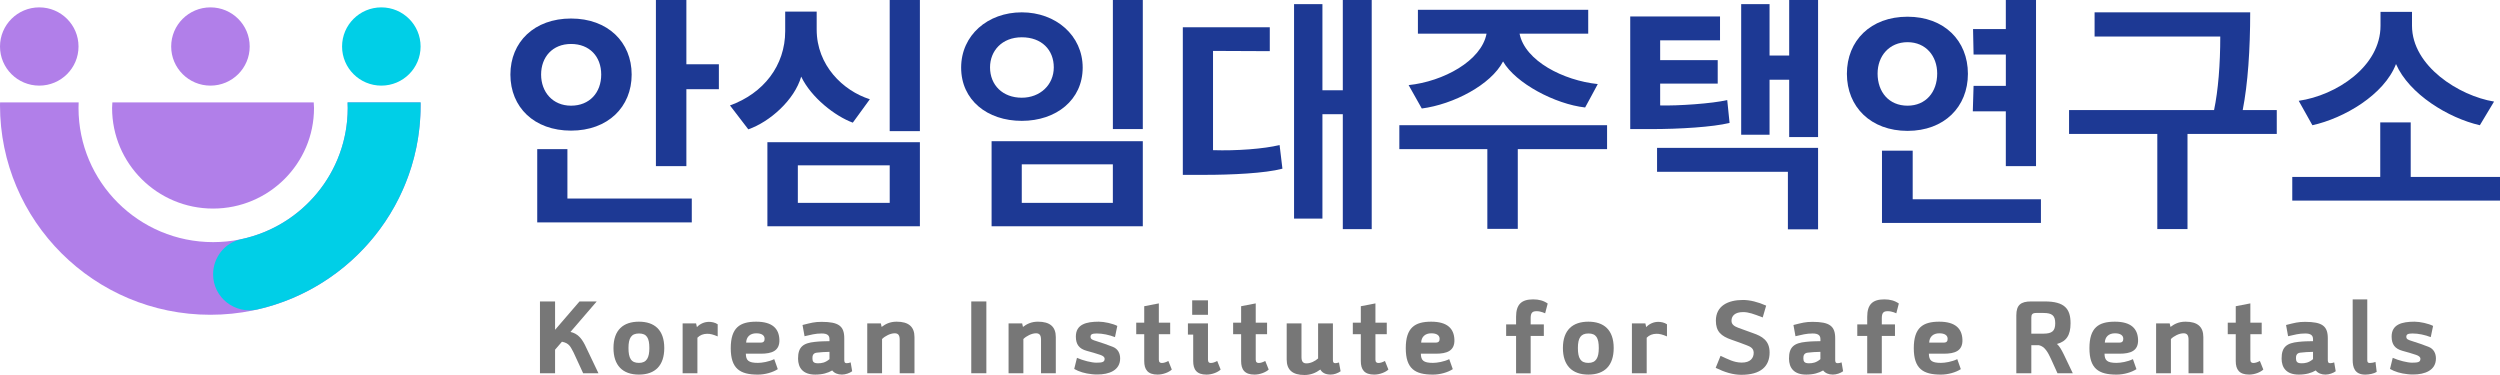 <svg width="140" height="21" viewBox="0 0 140 21" fill="none" xmlns="http://www.w3.org/2000/svg">
<path d="M31.978 1.037C34.044 1.037 35.373 2.362 35.373 4.176C35.373 5.99 34.044 7.315 31.978 7.315C29.912 7.315 28.582 6.004 28.582 4.176C28.582 2.347 29.926 1.037 31.978 1.037ZM30.085 12.456V8.352H31.775V11.117H38.74V12.456H30.084H30.085ZM31.978 5.918C33.018 5.918 33.668 5.184 33.668 4.176C33.668 3.168 33.018 2.462 31.978 2.462C30.938 2.462 30.302 3.197 30.302 4.176C30.302 5.155 30.952 5.918 31.978 5.918ZM38.437 3.6H40.257V4.997H38.437V9.302H36.731V0H38.437V3.6Z" fill="#1D3994"/>
<path d="M47.757 6.869C46.774 6.509 45.431 5.472 44.867 4.291C44.491 5.602 43.104 6.826 41.905 7.243L40.879 5.904C42.757 5.228 43.971 3.672 43.971 1.743V0.648H45.734V1.656C45.734 3.657 47.208 5.083 48.711 5.558L47.757 6.869ZM42.974 12.672V7.963H51.514V12.672H42.974ZM49.824 9.259H44.679V11.361H49.824V9.259ZM51.514 0V7.344H49.823V0H51.514Z" fill="#1D3994"/>
<path d="M57.22 0.691C59.127 0.691 60.63 1.987 60.63 3.787C60.63 5.587 59.156 6.768 57.22 6.768C55.283 6.768 53.824 5.601 53.824 3.787C53.824 1.972 55.312 0.691 57.22 0.691ZM57.22 5.472C58.246 5.472 59.012 4.752 59.012 3.772C59.012 2.793 58.333 2.088 57.22 2.088C56.107 2.088 55.442 2.851 55.442 3.772C55.442 4.766 56.151 5.472 57.22 5.472ZM55.529 12.672V7.906H63.997V12.672H55.529ZM62.32 9.202H57.219V11.361H62.32V9.202ZM63.997 0V7.229H62.321V0H63.997Z" fill="#1D3994"/>
<path d="M71.657 8.121L71.816 9.446C70.848 9.706 68.955 9.792 67.467 9.792H66.238V1.526H71.108V2.865C70.053 2.865 68.998 2.851 67.929 2.851V8.409C69.244 8.453 70.79 8.337 71.657 8.121H71.657ZM75.197 12.83V6.394H74.056V12.24H72.467V0.23H74.056V5.055H75.197V0H76.816V12.83H75.197Z" fill="#1D3994"/>
<path d="M83.291 12.815V8.351H78.363V7.012H89.996V8.351H84.996V12.815H83.291ZM78.883 4.766C80.82 4.564 82.958 3.412 83.247 1.885H79.403V0.547H88.94V1.886H85.096C85.399 3.412 87.553 4.507 89.475 4.708C89.243 5.154 88.998 5.586 88.767 6.019C87.09 5.831 84.879 4.665 84.171 3.441C83.492 4.752 81.383 5.846 79.62 6.076L78.883 4.766Z" fill="#1D3994"/>
<path d="M96.725 5.601L96.856 6.883C95.931 7.114 94.067 7.229 92.449 7.229H91.293V0.921H96.321V2.26H92.969V3.369H96.192V4.68H92.969V5.904C93.923 5.933 95.902 5.803 96.726 5.601H96.725ZM101.812 8.28V12.844H100.122V9.619H92.795V8.28H101.812ZM100.194 7.675V4.464H99.095V7.545H97.506V0.23H99.095V3.111H100.194V0H101.812V7.675H100.194Z" fill="#1D3994"/>
<path d="M106.822 0.936C108.874 0.936 110.203 2.275 110.203 4.133C110.203 5.99 108.874 7.329 106.822 7.329C104.77 7.329 103.426 5.99 103.426 4.133C103.426 2.275 104.756 0.936 106.822 0.936ZM106.822 5.918C107.848 5.918 108.483 5.155 108.483 4.118C108.483 3.139 107.848 2.362 106.822 2.362C105.795 2.362 105.145 3.139 105.145 4.118C105.145 5.155 105.781 5.918 106.822 5.918ZM105.391 12.485V8.438H107.111V11.16H114.292V12.485H105.391ZM110.52 4.809H112.327V3.053H110.52L110.491 1.627H112.326V0H114.017V9.302H112.326V6.235H110.477L110.52 4.809Z" fill="#1D3994"/>
<path d="M125.592 6.163H127.499V7.502H122.5V12.829H120.809V7.502H115.867V6.163H123.988C124.219 5.054 124.335 3.614 124.335 2.044H117.297V0.69H126.011C126.011 2.764 125.881 4.693 125.592 6.162L125.592 6.163Z" fill="#1D3994"/>
<path d="M128.367 11.232V9.907H133.294V6.855H135V9.907H140V11.232H128.367ZM138.872 7.013C137.11 6.611 134.913 5.271 134.176 3.586C133.511 5.314 131.257 6.625 129.494 7.013L128.728 5.645C130.824 5.343 133.309 3.73 133.309 1.44V0.663H135.072V1.44C135.072 3.701 137.716 5.372 139.667 5.688L138.872 7.013L138.872 7.013Z" fill="#1D3994"/>
<path d="M31.084 19.585V20.902H30.238V16.881H31.084V18.47L32.452 16.881H33.416L31.946 18.589C32.343 18.674 32.565 18.945 32.752 19.307L33.513 20.902H32.656L32.122 19.743C31.952 19.432 31.889 19.217 31.469 19.137L31.083 19.584L31.084 19.585Z" fill="#777777"/>
<path d="M37.199 19.49C37.199 20.457 36.7 20.977 35.78 20.977C34.86 20.977 34.355 20.457 34.355 19.49C34.355 18.466 34.917 18.014 35.78 18.014C36.642 18.014 37.199 18.466 37.199 19.49ZM35.78 20.322C36.217 20.322 36.364 20.028 36.364 19.49C36.364 18.925 36.217 18.675 35.785 18.675C35.354 18.675 35.195 18.925 35.195 19.49C35.195 20.056 35.343 20.322 35.779 20.322H35.78Z" fill="#777777"/>
<path d="M38.227 20.903V18.109H38.981L39.027 18.318C39.214 18.12 39.464 18.024 39.702 18.024C39.839 18.024 40.037 18.053 40.191 18.16V18.839C39.952 18.737 39.77 18.686 39.594 18.692C39.385 18.697 39.203 18.76 39.055 18.912V20.903H38.227Z" fill="#777777"/>
<path d="M43.357 20.112L43.556 20.672C43.278 20.853 42.846 20.978 42.443 20.978C41.433 20.978 40.922 20.644 40.922 19.496C40.922 18.348 41.433 18.014 42.346 18.014C43.26 18.014 43.624 18.41 43.646 19.02C43.669 19.654 43.221 19.807 42.607 19.807H41.767C41.773 20.18 41.909 20.321 42.443 20.321C42.669 20.321 43.056 20.259 43.356 20.112H43.357ZM41.784 19.185H42.607C42.772 19.185 42.823 19.094 42.817 18.959C42.812 18.783 42.658 18.665 42.352 18.665C41.994 18.665 41.796 18.874 41.784 19.185V19.185Z" fill="#777777"/>
<path d="M47.279 20.129C47.279 20.253 47.285 20.338 47.421 20.338C47.495 20.338 47.557 20.321 47.637 20.293L47.722 20.79C47.586 20.892 47.352 20.977 47.149 20.977C46.916 20.977 46.723 20.897 46.604 20.745C46.365 20.886 46.059 20.977 45.656 20.977C44.952 20.977 44.697 20.587 44.691 20.089C44.686 19.416 44.992 19.212 45.634 19.145C45.946 19.111 46.167 19.111 46.451 19.105V18.992C46.451 18.788 46.337 18.675 46.014 18.675C45.662 18.675 45.407 18.748 45.055 18.828L44.941 18.2C45.435 18.075 45.616 18.024 46.008 18.024C46.973 18.024 47.279 18.262 47.279 18.946V20.128V20.129ZM46.451 19.704C46.184 19.71 45.962 19.721 45.73 19.75C45.52 19.778 45.491 19.937 45.497 20.078C45.502 20.219 45.531 20.344 45.803 20.344C46.008 20.344 46.212 20.316 46.451 20.112V19.704Z" fill="#777777"/>
<path d="M50.383 20.904V19.02C50.383 18.777 50.303 18.664 50.105 18.664C49.866 18.664 49.56 18.817 49.395 18.986V20.904H48.566V18.11H49.327L49.372 18.308C49.582 18.149 49.832 18.014 50.212 18.014C50.882 18.014 51.211 18.297 51.211 18.879V20.904H50.383V20.904Z" fill="#777777"/>
<path d="M55.236 20.902H54.391V16.881H55.236V20.902Z" fill="#777777"/>
<path d="M58.297 20.904V19.02C58.297 18.777 58.217 18.664 58.018 18.664C57.78 18.664 57.473 18.817 57.309 18.986V20.904H56.48V18.11H57.241L57.286 18.308C57.496 18.149 57.746 18.014 58.126 18.014C58.796 18.014 59.125 18.297 59.125 18.879V20.904H58.297V20.904Z" fill="#777777"/>
<path d="M61.859 20.095C61.859 19.988 61.763 19.925 61.621 19.874C61.36 19.784 61.144 19.727 60.861 19.648C60.429 19.53 60.248 19.287 60.248 18.845C60.248 18.161 60.832 18.014 61.531 18.014C61.842 18.014 62.319 18.121 62.569 18.251L62.439 18.879C62.12 18.755 61.746 18.675 61.423 18.675C61.15 18.675 61.07 18.727 61.07 18.862C61.07 18.998 61.184 19.037 61.406 19.105C61.729 19.207 61.979 19.292 62.314 19.422C62.609 19.536 62.728 19.796 62.728 20.073C62.728 20.745 62.103 20.972 61.451 20.972C61.343 20.972 61.241 20.967 61.144 20.955C60.752 20.916 60.423 20.814 60.156 20.661L60.31 20.039C60.645 20.191 61.138 20.31 61.394 20.31C61.728 20.31 61.859 20.276 61.859 20.095H61.859Z" fill="#777777"/>
<path d="M64.895 18.715V20.14C64.895 20.282 64.963 20.327 65.065 20.327C65.167 20.327 65.292 20.288 65.428 20.214L65.621 20.694C65.473 20.841 65.139 20.977 64.827 20.977C64.271 20.977 64.077 20.694 64.077 20.22V18.715H63.629V18.07H64.077V17.148L64.895 16.99V18.07H65.53V18.715H64.895V18.715Z" fill="#777777"/>
<path d="M68.164 20.214L68.356 20.695C68.209 20.842 67.88 20.978 67.567 20.978C67.011 20.978 66.819 20.695 66.819 20.22V18.738H66.523V18.11H67.647V20.141C67.647 20.282 67.704 20.327 67.806 20.327C67.909 20.327 68.028 20.288 68.164 20.214ZM66.762 17.629V16.82H67.647V17.629H66.762Z" fill="#777777"/>
<path d="M70.321 18.715V20.14C70.321 20.282 70.389 20.327 70.491 20.327C70.593 20.327 70.717 20.288 70.854 20.214L71.047 20.694C70.899 20.841 70.564 20.977 70.252 20.977C69.696 20.977 69.503 20.694 69.503 20.22V18.715H69.055V18.07H69.503V17.148L70.321 16.99V18.07H70.956V18.715H70.321V18.715Z" fill="#777777"/>
<path d="M74.643 18.109V20.157C74.643 20.276 74.671 20.338 74.774 20.338C74.824 20.338 74.893 20.326 74.983 20.299L75.074 20.791C74.921 20.898 74.716 20.977 74.518 20.977C74.211 20.977 74.035 20.864 73.939 20.694C73.689 20.881 73.394 21 73.053 21C72.383 21 72.055 20.717 72.055 20.134V18.109H72.883V19.993C72.883 20.236 72.963 20.349 73.161 20.349C73.399 20.349 73.643 20.225 73.814 20.073V18.11H74.642L74.643 18.109Z" fill="#777777"/>
<path d="M77.024 18.715V20.14C77.024 20.282 77.092 20.327 77.194 20.327C77.296 20.327 77.421 20.288 77.557 20.214L77.75 20.694C77.602 20.841 77.268 20.977 76.956 20.977C76.4 20.977 76.206 20.694 76.206 20.22V18.715H75.758V18.07H76.206V17.148L77.024 16.99V18.07H77.659V18.715H77.024V18.715Z" fill="#777777"/>
<path d="M81.157 20.112L81.356 20.672C81.079 20.853 80.647 20.978 80.244 20.978C79.233 20.978 78.723 20.644 78.723 19.496C78.723 18.348 79.233 18.014 80.147 18.014C81.061 18.014 81.424 18.41 81.447 19.02C81.47 19.654 81.021 19.807 80.408 19.807H79.568C79.573 20.18 79.71 20.321 80.243 20.321C80.47 20.321 80.857 20.259 81.157 20.112ZM79.585 19.185H80.408C80.573 19.185 80.624 19.094 80.618 18.959C80.612 18.783 80.46 18.665 80.153 18.665C79.795 18.665 79.597 18.874 79.585 19.185V19.185Z" fill="#777777"/>
<path d="M84.9 18.812H84.344V18.167H84.9V17.743C84.9 17.047 85.201 16.765 85.859 16.765C86.183 16.765 86.444 16.838 86.671 16.997L86.528 17.545C86.528 17.545 86.29 17.427 86.063 17.427C85.854 17.427 85.717 17.472 85.717 17.811V18.168H86.455V18.813H85.717V20.905H84.9V18.813V18.812Z" fill="#777777"/>
<path d="M90.367 19.49C90.367 20.457 89.868 20.977 88.948 20.977C88.028 20.977 87.523 20.457 87.523 19.49C87.523 18.466 88.085 18.014 88.948 18.014C89.811 18.014 90.367 18.466 90.367 19.49ZM88.948 20.322C89.385 20.322 89.532 20.028 89.532 19.49C89.532 18.925 89.385 18.675 88.954 18.675C88.522 18.675 88.362 18.925 88.362 19.49C88.362 20.056 88.511 20.322 88.948 20.322Z" fill="#777777"/>
<path d="M91.387 20.903V18.109H92.141L92.187 18.318C92.374 18.12 92.624 18.024 92.862 18.024C92.998 18.024 93.197 18.053 93.351 18.16V18.839C93.112 18.737 92.93 18.686 92.754 18.692C92.545 18.697 92.363 18.76 92.215 18.912V20.903H91.387Z" fill="#777777"/>
<path d="M98.206 19.745C98.201 19.479 97.979 19.4 97.808 19.332C97.502 19.213 97.371 19.168 96.969 19.026C96.378 18.823 96.089 18.563 96.089 17.957C96.089 17.126 96.77 16.798 97.611 16.798C97.99 16.798 98.451 16.911 98.905 17.115L98.712 17.777C98.195 17.578 97.923 17.477 97.611 17.477C97.156 17.477 96.964 17.692 96.964 17.963C96.964 18.162 97.105 18.269 97.35 18.359C97.708 18.489 97.866 18.551 98.161 18.653C98.677 18.828 99.098 19.072 99.098 19.739C99.098 20.514 98.604 20.989 97.514 20.989C97.049 20.989 96.572 20.842 96.078 20.599L96.351 19.926C96.788 20.124 97.088 20.294 97.514 20.305C98.031 20.316 98.212 20.039 98.207 19.745H98.206Z" fill="#777777"/>
<path d="M102.771 20.129C102.771 20.253 102.777 20.338 102.913 20.338C102.987 20.338 103.05 20.321 103.129 20.293L103.214 20.79C103.078 20.892 102.845 20.977 102.641 20.977C102.408 20.977 102.215 20.897 102.096 20.745C101.858 20.886 101.551 20.977 101.148 20.977C100.444 20.977 100.189 20.587 100.184 20.089C100.178 19.416 100.485 19.212 101.126 19.145C101.438 19.111 101.659 19.111 101.944 19.105V18.992C101.944 18.788 101.83 18.675 101.506 18.675C101.154 18.675 100.899 18.748 100.547 18.828L100.433 18.2C100.927 18.075 101.108 18.024 101.5 18.024C102.465 18.024 102.771 18.262 102.771 18.946V20.128V20.129ZM101.942 19.704C101.675 19.71 101.454 19.721 101.222 19.75C101.012 19.778 100.983 19.937 100.989 20.078C100.994 20.219 101.023 20.344 101.295 20.344C101.499 20.344 101.704 20.316 101.942 20.112V19.704Z" fill="#777777"/>
<path d="M104.564 18.812H104.008V18.167H104.564V17.743C104.564 17.047 104.865 16.765 105.523 16.765C105.847 16.765 106.108 16.838 106.335 16.997L106.193 17.545C106.193 17.545 105.954 17.427 105.727 17.427C105.518 17.427 105.381 17.472 105.381 17.811V18.168H106.119V18.813H105.381V20.905H104.564V18.813V18.812Z" fill="#777777"/>
<path d="M109.607 20.112L109.806 20.672C109.527 20.853 109.095 20.978 108.693 20.978C107.683 20.978 107.172 20.644 107.172 19.496C107.172 18.348 107.683 18.014 108.596 18.014C109.51 18.014 109.874 18.41 109.896 19.02C109.919 19.654 109.47 19.807 108.857 19.807H108.017C108.023 20.18 108.159 20.321 108.692 20.321C108.919 20.321 109.306 20.259 109.606 20.112H109.607ZM108.034 19.185H108.857C109.022 19.185 109.073 19.094 109.067 18.959C109.062 18.783 108.908 18.665 108.602 18.665C108.244 18.665 108.046 18.874 108.034 19.185V19.185Z" fill="#777777"/>
<path d="M115.951 18.103C115.951 18.77 115.718 19.121 115.19 19.262C115.338 19.392 115.44 19.585 115.565 19.833L116.076 20.902H115.219L114.855 20.099C114.691 19.748 114.515 19.398 114.174 19.33H113.754V20.902H112.914V17.662C112.914 17.079 113.164 16.881 113.742 16.881H114.509C115.627 16.881 115.951 17.3 115.951 18.103ZM114.027 17.526C113.811 17.526 113.754 17.611 113.754 17.786V18.685H114.424C114.912 18.685 115.093 18.538 115.093 18.103C115.093 17.668 114.912 17.526 114.435 17.526H114.027Z" fill="#777777"/>
<path d="M119.443 20.112L119.641 20.672C119.363 20.853 118.932 20.978 118.529 20.978C117.519 20.978 117.008 20.644 117.008 19.496C117.008 18.348 117.519 18.014 118.432 18.014C119.346 18.014 119.709 18.41 119.732 19.02C119.755 19.654 119.306 19.807 118.693 19.807H117.853C117.859 20.18 117.995 20.321 118.528 20.321C118.755 20.321 119.141 20.259 119.442 20.112H119.443ZM117.87 19.185H118.693C118.858 19.185 118.909 19.094 118.903 18.959C118.898 18.783 118.744 18.665 118.438 18.665C118.08 18.665 117.882 18.874 117.87 19.185V19.185Z" fill="#777777"/>
<path d="M122.558 20.904V19.02C122.558 18.777 122.479 18.664 122.28 18.664C122.042 18.664 121.735 18.817 121.571 18.986V20.904H120.742V18.11H121.503L121.548 18.308C121.758 18.149 122.008 18.014 122.388 18.014C123.058 18.014 123.387 18.297 123.387 18.879V20.904H122.558V20.904Z" fill="#777777"/>
<path d="M126.02 18.715V20.14C126.02 20.282 126.088 20.327 126.19 20.327C126.292 20.327 126.417 20.288 126.553 20.214L126.746 20.694C126.598 20.841 126.264 20.977 125.952 20.977C125.396 20.977 125.202 20.694 125.202 20.22V18.715H124.754V18.07H125.202V17.148L126.02 16.99V18.07H126.655V18.715H126.02V18.715Z" fill="#777777"/>
<path d="M130.357 20.129C130.357 20.253 130.362 20.338 130.499 20.338C130.573 20.338 130.635 20.321 130.715 20.293L130.8 20.79C130.664 20.892 130.431 20.977 130.227 20.977C129.994 20.977 129.801 20.897 129.682 20.745C129.444 20.886 129.137 20.977 128.734 20.977C128.03 20.977 127.775 20.587 127.77 20.089C127.764 19.416 128.071 19.212 128.712 19.145C129.024 19.111 129.245 19.111 129.529 19.105V18.992C129.529 18.788 129.415 18.675 129.092 18.675C128.74 18.675 128.485 18.748 128.133 18.828L128.019 18.2C128.513 18.075 128.694 18.024 129.086 18.024C130.051 18.024 130.357 18.262 130.357 18.946V20.128V20.129ZM129.529 19.704C129.262 19.71 129.04 19.721 128.808 19.75C128.598 19.778 128.569 19.937 128.575 20.078C128.581 20.219 128.609 20.344 128.882 20.344C129.086 20.344 129.29 20.316 129.529 20.112V19.704Z" fill="#777777"/>
<path d="M132.567 16.765V20.164C132.567 20.283 132.606 20.328 132.709 20.328C132.8 20.328 132.93 20.306 133.027 20.266L133.095 20.826C132.936 20.927 132.664 20.978 132.454 20.978C131.852 20.978 131.75 20.56 131.75 20.153V16.765H132.568H132.567Z" fill="#777777"/>
<path d="M135.543 20.095C135.543 19.988 135.446 19.925 135.304 19.874C135.043 19.784 134.828 19.727 134.544 19.648C134.113 19.53 133.931 19.287 133.931 18.845C133.931 18.161 134.515 18.014 135.214 18.014C135.526 18.014 136.003 18.121 136.253 18.251L136.122 18.879C135.804 18.755 135.429 18.675 135.106 18.675C134.834 18.675 134.754 18.727 134.754 18.862C134.754 18.998 134.868 19.037 135.089 19.105C135.413 19.207 135.663 19.292 135.997 19.422C136.292 19.536 136.412 19.796 136.412 20.073C136.412 20.745 135.787 20.972 135.134 20.972C135.027 20.972 134.924 20.967 134.828 20.955C134.436 20.916 134.107 20.814 133.84 20.661L133.993 20.039C134.328 20.191 134.822 20.31 135.077 20.31C135.412 20.31 135.543 20.276 135.543 20.095Z" fill="#777777"/>
<path d="M6.293 5.733C6.288 5.837 6.277 5.941 6.277 6.047C6.277 9.158 8.809 11.68 11.931 11.68C15.053 11.68 17.585 9.158 17.585 6.047C17.585 5.941 17.575 5.838 17.569 5.733H6.293Z" fill="#B17FE9"/>
<path d="M19.466 5.734C19.471 5.838 19.474 5.942 19.474 6.047C19.474 10.196 16.099 13.559 11.936 13.559C7.773 13.559 4.397 10.196 4.397 6.047C4.397 5.941 4.401 5.837 4.405 5.733H0.004C0.003 5.786 0 5.837 0 5.89C0 12.372 5.274 17.627 11.779 17.627C18.284 17.627 23.557 12.372 23.557 5.89C23.557 5.837 23.554 5.786 23.553 5.733H19.466V5.734Z" fill="#B17FE9"/>
<path d="M4.397 2.605C4.397 3.814 3.413 4.795 2.199 4.795C0.984 4.795 0 3.814 0 2.605C0 1.395 0.984 0.413 2.199 0.413C3.413 0.413 4.397 1.394 4.397 2.604V2.605Z" fill="#B17FE9"/>
<path d="M11.785 4.795C12.999 4.795 13.983 3.814 13.983 2.604C13.983 1.394 12.999 0.413 11.785 0.413C10.57 0.413 9.586 1.394 9.586 2.604C9.586 3.814 10.57 4.795 11.785 4.795Z" fill="#B17FE9"/>
<path d="M21.355 4.795C22.569 4.795 23.553 3.814 23.553 2.604C23.553 1.394 22.569 0.413 21.355 0.413C20.141 0.413 19.156 1.394 19.156 2.604C19.156 3.814 20.141 4.795 21.355 4.795Z" fill="#00CFE7"/>
<path d="M23.551 5.733H19.464C19.468 5.837 19.472 5.941 19.472 6.047C19.472 9.659 16.913 12.675 13.504 13.395C12.581 13.59 11.934 14.421 11.934 15.36C11.934 16.665 13.155 17.617 14.431 17.325C19.705 16.115 23.627 11.377 23.554 5.737C23.553 5.736 23.552 5.735 23.551 5.734V5.733Z" fill="#00CFE7"/>
</svg>
